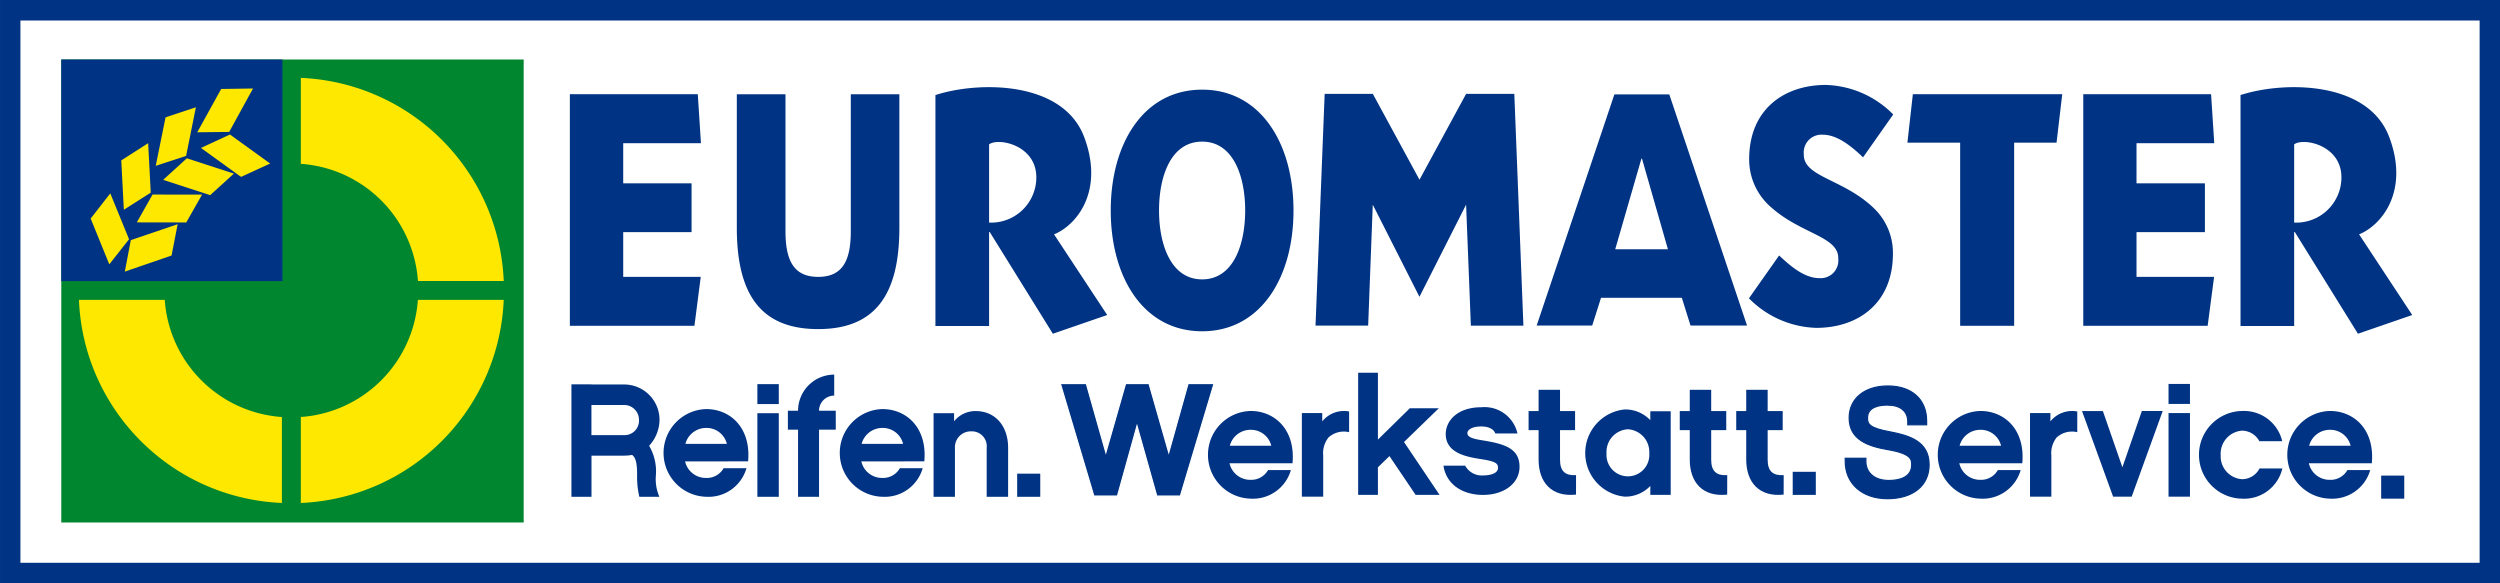 <svg xmlns="http://www.w3.org/2000/svg" xmlns:xlink="http://www.w3.org/1999/xlink" width="210" height="49" xmlns:v="https://vecta.io/nano"><rect width="100%" height="100%" fill="#808080" stroke="none"/><path d="M210.002 0h-210v49h210z" fill="#003383"/><path fill="#fff" d="M1.715 1.723h206.573v45.551H1.715z"/><path d="M5.148 23.61V4.998h38.841v38.891H5.148z" fill="#00862f"/><path d="M25.27 35.029v7.22a17.81 17.81 0 0 0 17.043-17.06h-7.211a10.6 10.6 0 0 1-9.837 9.839" fill="#ffe800"/><path d="M23.726 4.998H5.147v18.618h18.578z" fill="#003383"/><path d="M9.265 16.244l-1.649 2.113 1.565 3.848 1.659-2.108zm7.189-7.231l-2.548.844-.824 4.074 2.551-.834zm-3.791 7.17l-.218-4.157-2.259 1.45.218 4.143zm8.591-8.75l-2.675.041-2.011 3.637 2.683-.028zm-4.373 4.993l3.367 2.433 2.446-1.122-3.375-2.438zm-3.173 2.68l3.947 1.286 1.993-1.809-3.952-1.288zm-2.214 3.572l4.152.008 1.327-2.338-4.159-.006zm-1.009 4.135l3.926-1.348.511-2.631-3.934 1.338zm3.354 2.377H6.632c.379 9.255 7.792 16.672 17.046 17.057V35.03a10.6 10.6 0 0 1-9.839-9.839M25.27 6.542v7.22a10.6 10.6 0 0 1 9.837 9.84h7.207a17.81 17.81 0 0 0-17.043-17.06" fill="#ffe800"/><g fill="#003383"><path d="M58.863 23.255H52.35v-3.754h5.742v-4.1H52.35v-3.373h6.53l-.266-4.115H47.869v19.453h10.464zm9.865 4.389c4.73 0 6.819-2.816 6.819-8.508V7.918h-4.08v11.517c0 2.535-.747 3.823-2.739 3.823s-2.747-1.289-2.747-3.823V7.918h-4.088v11.218c0 5.691 2.089 8.508 6.835 8.508m14.356-8.161h.049l5.307 8.551 4.565-1.573-4.466-6.775c1.856-.746 4.234-3.577 2.549-8.131-1.769-4.8-8.909-4.745-12.511-3.569v19.397h4.507zm0-7.358c.818-.593 3.992.088 3.968 2.8a3.8 3.8 0 0 1-3.968 3.773zm17.895 15.702c4.908 0 7.675-4.5 7.675-10.145s-2.767-10.151-7.675-10.151-7.676 4.5-7.676 10.151 2.768 10.145 7.676 10.145m0-15.93c2.609 0 3.616 2.893 3.616 5.785s-1.006 5.786-3.616 5.786-3.62-2.9-3.62-5.786 1-5.785 3.62-5.785m14.334 5.294l3.921 7.74 3.918-7.74.4 10.164h4.414l-.764-19.472h-4.047l-3.918 7.214-3.921-7.214h-4.044l-.768 19.468h4.422zm19.174 7.822h6.787l.729 2.334h4.749l-6.531-19.415h-4.613l-6.528 19.415h4.665zm3.392-11.691h.047l2.18 7.616h-4.427zm14.939 10.042c-1.252 0-2.444-1.026-3.371-1.905l-2.535 3.6a8.27 8.27 0 0 0 5.652 2.482c3.507 0 6.442-2.05 6.442-6.243a5.19 5.19 0 0 0-1.632-3.839c-2.564-2.449-5.91-2.584-5.854-4.505a1.49 1.49 0 0 1 1.6-1.638c1.247 0 2.451 1.022 3.376 1.9l2.534-3.6a8.27 8.27 0 0 0-5.659-2.481c-3.5 0-6.441 2.046-6.441 6.236a5.29 5.29 0 0 0 1.851 4.046c2.532 2.257 5.691 2.443 5.632 4.309a1.48 1.48 0 0 1-1.6 1.636m11.841 4.007h4.534V11.983h3.561l.479-4.071H160.68l-.458 4.071h4.431zm28.056-7.886h.051l5.306 8.551 4.561-1.573-4.465-6.775c1.857-.746 4.237-3.577 2.549-8.131-1.771-4.8-8.906-4.745-12.508-3.569v19.397h4.506zm0-7.358c.81-.593 4 .088 3.969 2.8a3.8 3.8 0 0 1-3.969 3.773zm-6.726 11.13h-6.517v-3.754h5.745v-4.1h-5.745v-3.373h6.53l-.267-4.115h-10.736v19.453h10.449z"/><use xlink:href="#B"/><path d="M183.957 33.931h-1.8v-1.678h1.8zm0 7.787h-1.8v-7.023h1.8zm4.379.171c-2.01-.033-3.622-1.672-3.622-3.683s1.612-3.649 3.622-3.683a3.3 3.3 0 0 1 3.371 2.537h-1.921c-.287-.538-.844-.878-1.454-.886a1.94 1.94 0 0 0-1.793 2.059 1.92 1.92 0 0 0 1.793 2.019c.62-.001 1.187-.349 1.469-.9h1.917c-.365 1.553-1.789 2.621-3.382 2.536z"/><use xlink:href="#C"/><use xlink:href="#C" x="29.361"/><path d="M158.8 36.282c-1.8-.325-1.93-.672-1.93-1.171 0-.976 1.085-1.085 1.67-1.085 1.085 0 1.714.51 1.714 1.4v.26h1.583v-.336c0-1.811-1.269-2.928-3.254-2.928s-3.254 1.085-3.254 2.679c0 1.855 1.627 2.386 3.254 2.668 2 .336 2 .857 2 1.269 0 1.085-1.085 1.323-1.92 1.323-1.171 0-1.93-.629-1.93-1.605v-.26H155v.26c0 1.865 1.421 3.134 3.546 3.134s3.5-1.085 3.5-2.852c.003-1.964-1.678-2.452-3.246-2.756z" stroke="#003383" stroke-width=".1"/><path d="M178.281 39.254l-1.64-4.726h-1.752l2.612 7.191h1.56l2.608-7.195h-1.753zm21.737.694h1.94v1.94h-1.94z"/><use xlink:href="#B" x="-61.165"/><path d="M124.568 41.572c-1.781 0-3.1-.941-3.317-2.456h1.822c.297.541.88.861 1.495.82.722 0 1.267-.219 1.267-.628s-.246-.56-1.47-.749c-1.251-.191-2.923-.533-2.923-2.1 0-1.1.966-2.25 2.992-2.25 1.42-.134 2.719.808 3.032 2.2h-1.863c-.11-.328-.5-.586-1.169-.586-.83 0-1.172.3-1.172.559 0 .368.518.49 1.389.627 1.74.287 2.99.669 2.99 2.2 0 1.381-1.278 2.363-3.073 2.363zm-21.288-2.658a1.78 1.78 0 0 0 1.754 1.391c.609.027 1.181-.289 1.483-.818h1.917a3.32 3.32 0 0 1-3.385 2.4c-1.993-.057-3.579-1.689-3.579-3.683s1.586-3.626 3.579-3.683c2.066 0 3.778 1.609 3.523 4.391zm3.507-1.473c-.197-.803-.927-1.36-1.754-1.337a1.79 1.79 0 0 0-1.727 1.337z"/><use xlink:href="#D"/><use xlink:href="#D" x="12.698"/><use xlink:href="#D" x="17.441"/><path d="M140.339 41.568h-1.712v-.75a2.9 2.9 0 0 1-2.151.9 3.68 3.68 0 0 1 0-7.324 2.91 2.91 0 0 1 2.151.9v-.749h1.712zm-3.59-5.509a1.9 1.9 0 0 0-1.8 2.019 1.8 1.8 0 1 0 3.59 0 1.91 1.91 0 0 0-1.79-2.019zm-15.892-1.762h-2.435l-2.677 2.629v-5.617h-1.659v10.26h1.659v-2.316l.97-.941 2.2 3.259h2.008l-2.987-4.442zm-21.705 7.371h-1.986l-1.609-5.721-.048-.172-.048.172-1.593 5.721h-1.986l-2.816-9.452h2.185l1.593 5.623.048.169.048-.169 1.609-5.623h1.969l1.609 5.623.049.17.048-.17 1.576-5.623h2.185l-2.832 9.452z"/><path d="M99.115 41.618l2.802-9.352h-2.08l-1.566 5.586-.095.34-.097-.339-1.598-5.587h-1.894l-1.598 5.587-.097.338-.096-.338-1.582-5.586h-2.08l2.786 9.352h1.91l1.582-5.684.096-.344.097.344 1.599 5.684h1.911m.074.1h-2.061l-1.619-5.757-1.603 5.757h-2.061L89 32.166h2.29l1.603 5.659 1.619-5.659h2.044l1.619 5.659 1.586-5.659h2.29l-2.862 9.552z" fill="#fff"/><path d="M150.588 39.631h1.94v1.94h-1.94z"/><use xlink:href="#E"/><use xlink:href="#E" x="14.803"/><path d="M84.681 41.73h-1.8v-4.106a1.25 1.25 0 0 0-1.306-1.39 1.33 1.33 0 0 0-1.36 1.39v4.106h-1.794v-7.023h1.721v.682a2.3 2.3 0 0 1 1.81-.86c1.643 0 2.731 1.241 2.731 3.095zm-19.262-7.786h-1.8v-1.678h1.8zm0 7.787h-1.8v-7.023h1.8zm4.784-7.228h-1.406a1.28 1.28 0 0 1 1.277-1.273v-1.762a3.04 3.04 0 0 0-3.038 3.035h-.854v1.587h.855v5.641h1.762V36.09h1.406zm-15.677 2.942a3.27 3.27 0 0 0 .874-2.179c-.002-1.639-1.33-2.967-2.969-2.969h-2.746v-.013H48v9.447h1.685v-3.457h2.746c.223.001.445-.021.663-.063.319.241.424.711.424 1.7-.016.612.047 1.223.187 1.819h1.683a3.7 3.7 0 0 1-.292-1.819 4.24 4.24 0 0 0-.57-2.466zm-2.1-.893H49.68v-2.533h2.746c.686-.001 1.244.553 1.248 1.239.022.341-.1.675-.336.921s-.566.381-.907.372zm33.016 3.238h1.94v1.94h-1.94z"/></g><defs ><path id="B" d="M174.49 36.304c-.613-.146-1.258.018-1.727.438a2.12 2.12 0 0 0-.449 1.527v3.45h-1.793v-7.023h1.712v.7a2.34 2.34 0 0 1 2.258-.832z"/><path id="C" d="M164.582 38.914a1.78 1.78 0 0 0 1.754 1.391 1.62 1.62 0 0 0 1.483-.818h1.917a3.32 3.32 0 0 1-3.385 2.4c-1.993-.057-3.579-1.689-3.579-3.683s1.586-3.626 3.579-3.683c2.066 0 3.78 1.609 3.52 4.391zm3.508-1.473c-.197-.803-.928-1.36-1.755-1.337-.812.003-1.521.551-1.728 1.337z"/><path id="D" d="M132.385 41.547c-2.054.218-3.143-1.023-3.143-2.947v-2.468h-.84v-1.6h.84v-1.787h1.8v1.787h1.264v1.6h-1.264v2.482c0 .982.448 1.35 1.347 1.3z"/><path id="E" d="M57.548 38.756c.185.819.915 1.398 1.755 1.391.609.027 1.181-.289 1.483-.818h1.917a3.32 3.32 0 0 1-3.386 2.4c-1.993-.057-3.579-1.689-3.579-3.683s1.586-3.626 3.579-3.683c2.066 0 3.78 1.609 3.522 4.391zm3.508-1.473c-.197-.803-.927-1.36-1.754-1.337a1.8 1.8 0 0 0-1.728 1.337z"/></defs></svg>
